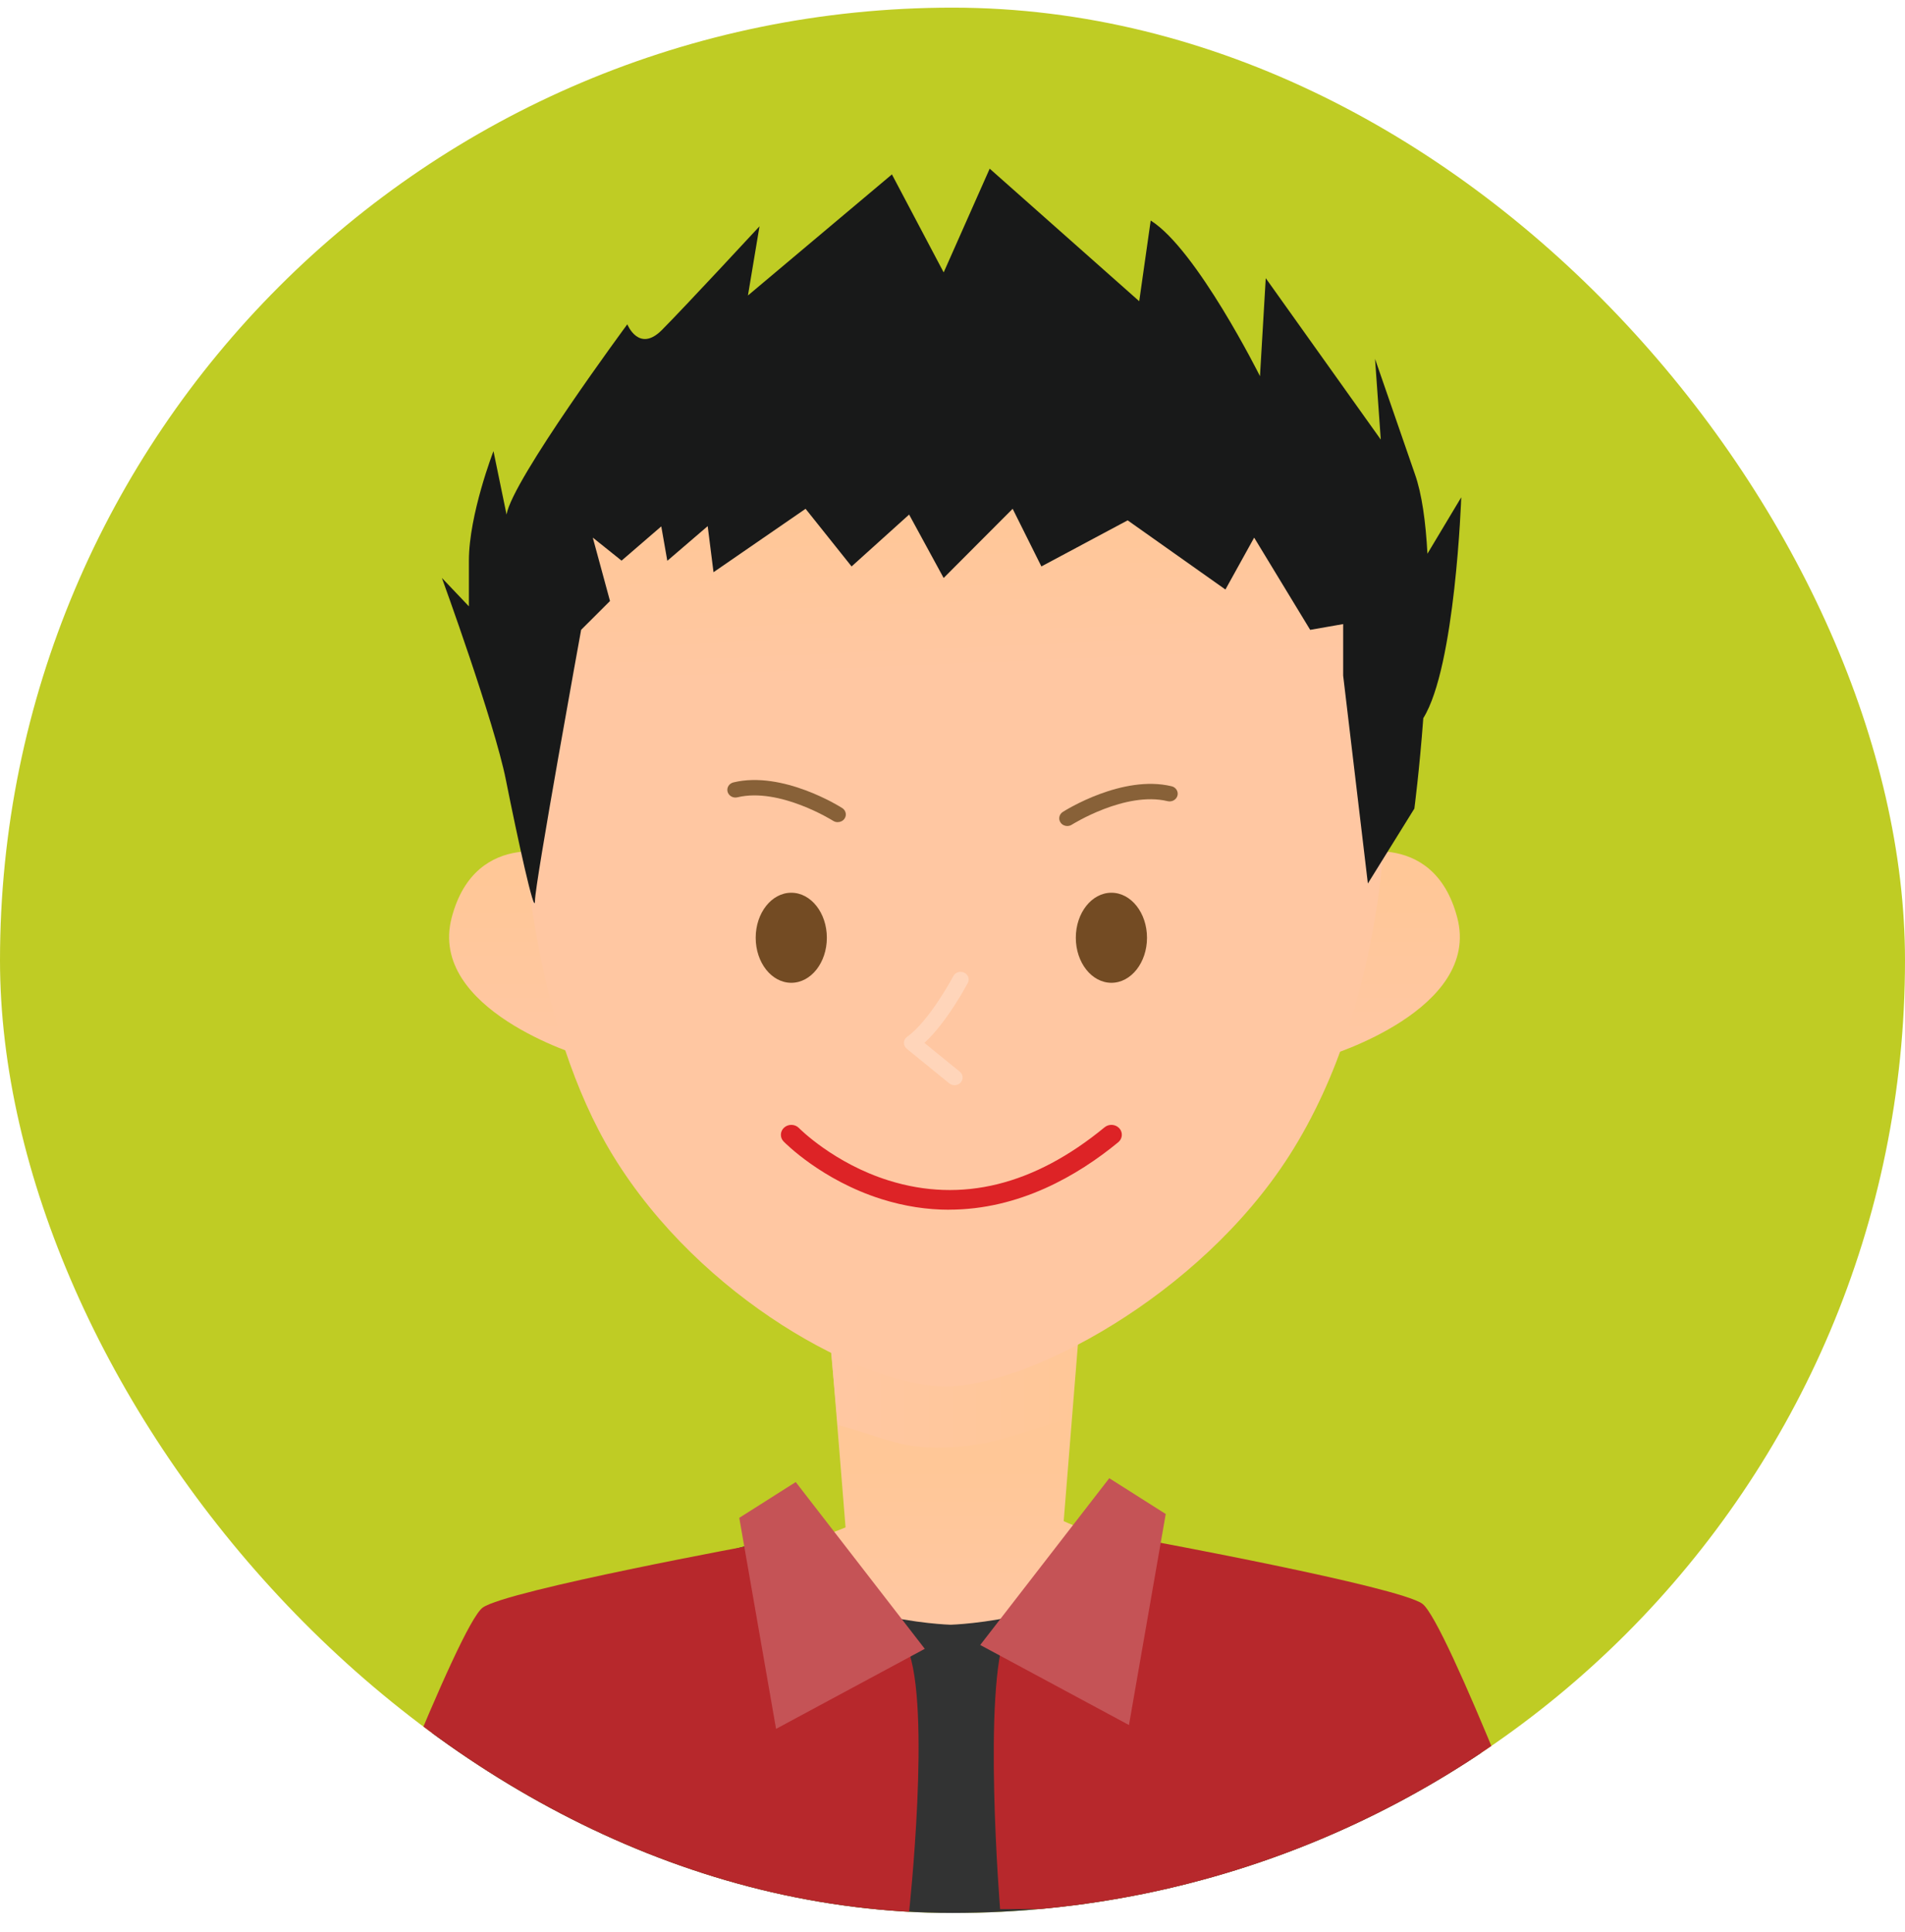<svg width="71" height="72" viewBox="0 0 71 72" fill="none" xmlns="http://www.w3.org/2000/svg">
<g clip-path="url(#clip0_191_7501)">
<rect y="0.285" width="71" height="71" rx="35.5" fill="#BFCC24"/>
<g clip-path="url(#clip1_191_7501)">
<path d="M48.597 59.109C43.194 58.32 39.644 56.684 39.644 56.684L40.475 46.367H35.129V46.653H30.683L31.514 56.917C31.514 56.917 27.814 58.488 22.41 59.277C17.007 60.066 14.513 70.712 14.513 70.712H35.581V70.569H56.495C56.495 70.569 54.001 59.899 48.597 59.109Z" fill="url(#paint0_linear_191_7501)"/>
<path style="mix-blend-mode:multiply" d="M34.978 46.08V46.367H30.608L31.223 53.094C33.139 53.651 33.556 53.944 34.987 53.944C36.612 53.944 37.508 53.59 39.781 52.871L40.4 46.079H34.978V46.08Z" fill="url(#paint1_linear_191_7501)"/>
<path d="M52.292 59.828C51.218 59.828 42.794 57.537 42.794 57.537C40.646 60.401 35.428 60.544 35.428 60.544C35.428 60.544 30.209 60.401 28.061 57.537C28.061 57.537 19.79 59.828 18.716 59.828C17.642 59.828 13.478 71.285 13.478 71.285H57.528C57.528 71.285 53.366 59.828 52.292 59.828Z" fill="#323333"/>
<path d="M28.306 57.531C28.306 57.531 18.898 59.259 17.993 59.904C17.088 60.548 13 71.285 13 71.285H33.878C33.878 71.285 34.723 63.566 33.818 61.417" fill="#B7282C"/>
<path d="M29.657 55.227L27.553 56.561L28.924 64.425L34.467 61.442L29.657 55.227Z" fill="#C55356"/>
<path d="M42.696 57.387C42.696 57.387 52.103 59.116 53.008 59.76C53.913 60.405 58.002 71.141 58.002 71.141H37.274C37.274 71.141 36.607 62.921 37.512 60.773" fill="#B7282C"/>
<path d="M41.343 55.084L43.447 56.418L42.077 64.282L36.533 61.299L41.343 55.084Z" fill="#C55356"/>
<path d="M21.059 31.902C21.059 31.902 17.74 30.756 16.835 34.193C15.93 37.63 21.662 39.349 21.662 39.349L21.059 31.902Z" fill="url(#paint2_linear_191_7501)"/>
<path d="M50.088 31.902C50.088 31.902 53.407 30.756 54.312 34.193C55.217 37.63 49.484 39.349 49.484 39.349L50.088 31.902Z" fill="url(#paint3_linear_191_7501)"/>
<path d="M51.64 30.577C51.64 30.577 58.896 15.388 35.648 13.25L35.443 12.668C35.443 12.676 35.126 12.273 35.032 12.28C34.939 12.272 35.17 12.676 35.032 12.668L35.443 12.475C12.196 14.613 19.534 31.15 19.534 31.15C19.534 31.15 19.858 38.186 22.852 43.072C26.132 48.422 32.226 51.664 35.243 51.664C38.261 51.664 44.667 48.343 48.045 43.072C51.866 37.109 51.599 29.36 51.64 30.577Z" fill="url(#paint4_linear_191_7501)"/>
<path d="M30.817 34.945C30.817 34.019 30.225 33.267 29.491 33.267C28.758 33.267 28.165 34.019 28.165 34.945C28.165 35.872 28.758 36.623 29.491 36.623C30.225 36.623 30.817 35.872 30.817 34.945Z" fill="#734B23"/>
<path d="M42.749 34.945C42.749 34.019 42.156 33.267 41.423 33.267C40.689 33.267 40.096 34.019 40.096 34.945C40.096 35.872 40.691 36.623 41.423 36.623C42.154 36.623 42.749 35.872 42.749 34.945Z" fill="#734B23"/>
<path d="M35.37 45.079C34.568 45.079 33.726 44.958 32.849 44.682C30.626 43.979 29.264 42.595 29.206 42.537C29.061 42.388 29.071 42.154 29.229 42.015C29.386 41.878 29.632 41.886 29.777 42.035C29.795 42.054 31.084 43.353 33.124 43.99C35.835 44.837 38.541 44.169 41.169 42.007C41.331 41.874 41.576 41.891 41.717 42.044C41.857 42.197 41.839 42.431 41.678 42.564C40.172 43.803 37.988 45.077 35.37 45.077V45.079Z" fill="#DD2326"/>
<g style="mix-blend-mode:multiply">
<path d="M35.575 40.438C35.506 40.438 35.437 40.416 35.379 40.37L33.795 39.081C33.726 39.023 33.687 38.94 33.69 38.855C33.693 38.767 33.736 38.687 33.81 38.634C34.648 38.038 35.523 36.388 35.532 36.373C35.607 36.231 35.788 36.174 35.936 36.245C36.085 36.315 36.146 36.489 36.07 36.629C36.035 36.695 35.295 38.091 34.453 38.863L35.772 39.936C35.898 40.039 35.913 40.219 35.805 40.34C35.744 40.406 35.66 40.44 35.575 40.44V40.438Z" fill="#FFD5BA"/>
</g>
<path d="M54.462 18.529L53.201 20.634C53.138 19.454 52.995 18.404 52.735 17.67L51.248 13.373L51.462 16.381L47.175 10.366L46.96 14.018C46.96 14.018 44.603 9.292 42.887 8.218L42.459 11.225L36.886 6.285L35.171 10.151L33.242 6.499L27.876 11.011L28.307 8.433C28.307 8.433 25.523 11.44 24.666 12.3C23.809 13.159 23.38 12.085 23.38 12.085C23.38 12.085 19.093 17.885 18.879 19.174L18.392 16.811C18.392 16.811 17.476 19.174 17.476 20.892C17.476 22.611 17.476 22.595 17.476 22.595L16.47 21.537C16.47 21.537 18.425 26.907 18.853 29.055C19.282 31.203 19.938 34.211 19.938 33.566C19.938 32.922 21.659 23.47 21.659 23.47L22.735 22.396L22.093 20.033L23.166 20.892L24.646 19.615L24.871 20.898L26.376 19.606L26.593 21.323L30.024 18.96L31.739 21.108L33.883 19.175L35.17 21.538L37.742 18.96L38.813 21.108L42.028 19.39L45.672 21.968L46.743 20.034L48.831 23.471L50.06 23.256V25.174L50.981 32.923L52.714 30.131C52.714 30.131 52.903 28.695 53.047 26.761C54.245 24.842 54.461 18.53 54.461 18.53L54.462 18.529Z" fill="#181919"/>
<path d="M39.78 30.781C39.683 30.781 39.587 30.737 39.529 30.654C39.436 30.522 39.474 30.344 39.611 30.256C39.701 30.198 41.833 28.858 43.666 29.299C43.827 29.337 43.925 29.494 43.885 29.647C43.844 29.8 43.681 29.893 43.518 29.855C41.943 29.475 39.967 30.72 39.947 30.731C39.896 30.764 39.837 30.78 39.78 30.78V30.781Z" fill="#886138"/>
<path d="M31.222 30.637C31.164 30.637 31.106 30.622 31.054 30.589C31.035 30.576 29.054 29.334 27.484 29.711C27.322 29.75 27.158 29.657 27.117 29.503C27.076 29.35 27.174 29.194 27.336 29.155C29.169 28.714 31.302 30.055 31.391 30.112C31.529 30.201 31.566 30.378 31.474 30.509C31.415 30.592 31.32 30.636 31.223 30.636L31.222 30.637Z" fill="#886138"/>
</g>
</g>
<defs>
<linearGradient id="paint0_linear_191_7501" x1="35.503" y1="60.401" x2="35.503" y2="54.666" gradientUnits="userSpaceOnUse">
<stop stop-color="#FFC7A2"/>
<stop offset="1" stop-color="#FFC797"/>
</linearGradient>
<linearGradient id="paint1_linear_191_7501" x1="30.608" y1="50.013" x2="40.4" y2="50.013" gradientUnits="userSpaceOnUse">
<stop stop-color="#FFC7A2"/>
<stop offset="1" stop-color="#FFC797"/>
</linearGradient>
<linearGradient id="paint2_linear_191_7501" x1="19.199" y1="38.489" x2="19.199" y2="32.761" gradientUnits="userSpaceOnUse">
<stop stop-color="#FFC7A2"/>
<stop offset="1" stop-color="#FFC797"/>
</linearGradient>
<linearGradient id="paint3_linear_191_7501" x1="51.948" y1="38.489" x2="51.948" y2="32.761" gradientUnits="userSpaceOnUse">
<stop stop-color="#FFC7A2"/>
<stop offset="1" stop-color="#FFC797"/>
</linearGradient>
<linearGradient id="paint4_linear_191_7501" x1="35.55" y1="25.012" x2="35.278" y2="18.709" gradientUnits="userSpaceOnUse">
<stop stop-color="#FFC7A2"/>
<stop offset="1" stop-color="#FFC797"/>
</linearGradient>
<clipPath id="clip0_191_7501">
<rect y="0.285" width="71" height="71" rx="35.5" fill="white"/>
</clipPath>
<clipPath id="clip1_191_7501">
<rect width="45" height="65" fill="white" transform="translate(13 6.285)"/>
</clipPath>
</defs>
</svg>
